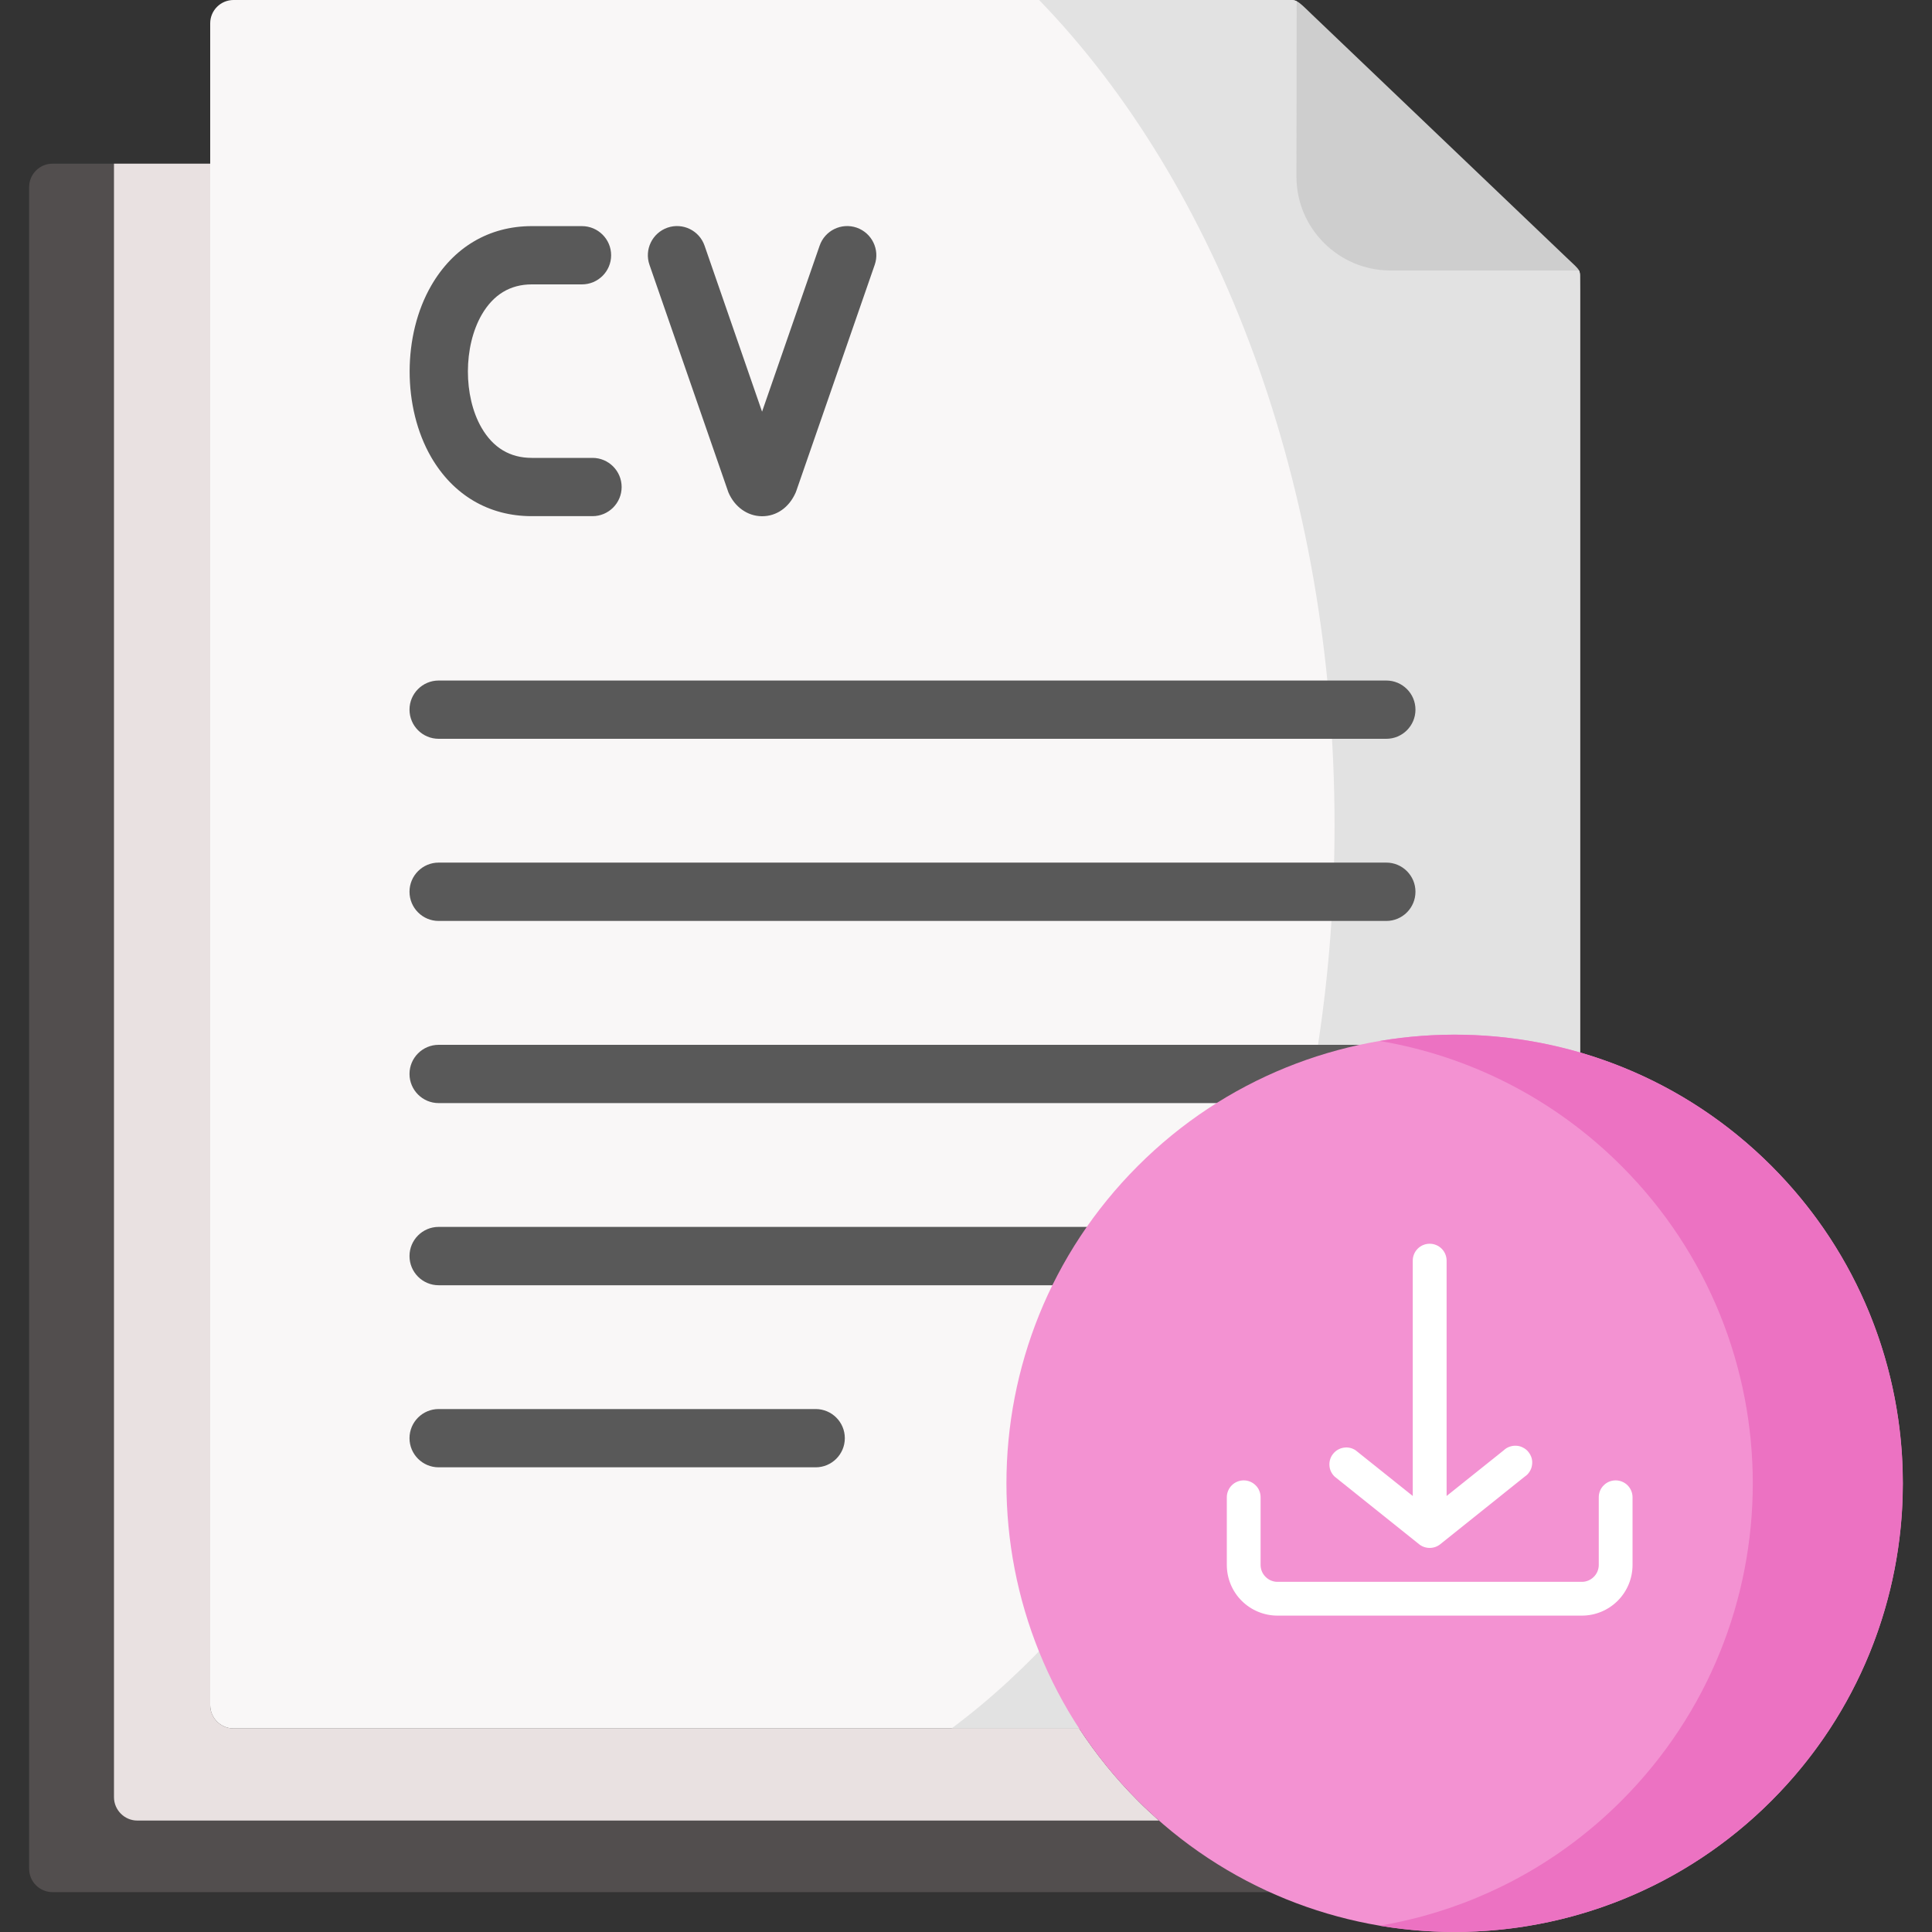 <svg width="25" height="25" viewBox="0 0 25 25" fill="none" xmlns="http://www.w3.org/2000/svg">
<rect x="0" y="0" width="25" height="25" fill="#333333" stroke="none"/>
<g clip-path="url(#clip0_53_119)">
<path fill-rule="evenodd" clip-rule="evenodd" d="M0.377 8.563V24.182C0.377 24.348 0.512 24.484 0.679 24.484H17.8C17.967 24.484 18.102 24.348 18.102 24.182V22.366L2.72 2.118H0.679C0.513 2.118 0.377 2.254 0.377 2.421V8.563Z" fill="#524E4E"/>
<path fill-rule="evenodd" clip-rule="evenodd" d="M2.72 2.118V22.064C2.72 22.229 2.855 22.366 3.022 22.366H7.825H18.102H20.144C20.31 22.366 20.446 22.229 20.446 22.064C20.446 11.699 20.446 15.046 20.446 3.755L20.445 3.568C20.445 3.54 20.442 3.52 20.432 3.5H17.99C17.322 3.5 16.777 2.954 16.777 2.287L16.779 0.016C16.755 0.004 16.732 0 16.701 0H16.475H3.022C2.855 0 2.72 0.135 2.72 0.302V2.118Z" fill="#F9F7F7"/>
<path fill-rule="evenodd" clip-rule="evenodd" d="M13.446 0C15.761 2.389 17.269 6.284 17.269 10.683C17.269 11.636 17.198 12.566 17.064 13.461C17.021 13.749 16.972 14.033 16.915 14.312C16.848 14.65 16.771 14.982 16.685 15.308C15.885 18.362 14.314 20.875 12.313 22.366H18.102H20.144C20.309 22.366 20.446 22.229 20.446 22.064V18.681V14.204V3.755L20.445 3.568C20.445 3.54 20.442 3.52 20.432 3.5L16.779 0.016C16.755 0.004 16.732 0 16.701 0H16.475L13.446 0Z" fill="#E2E2E2"/>
<path fill-rule="evenodd" clip-rule="evenodd" d="M16.779 0.016L16.776 2.287C16.776 2.954 17.322 3.5 17.99 3.5H20.432C20.412 3.46 20.365 3.424 20.274 3.336L16.974 0.185C16.872 0.087 16.825 0.038 16.779 0.016Z" fill="#CECECE"/>
<path d="M17.939 11.917H5.676C5.468 11.917 5.299 11.748 5.299 11.539C5.299 11.331 5.468 11.162 5.676 11.162H17.939C18.147 11.162 18.316 11.331 18.316 11.539C18.316 11.748 18.147 11.917 17.939 11.917Z" fill="#595959"/>
<path d="M17.939 9.56H5.676C5.468 9.56 5.299 9.391 5.299 9.183C5.299 8.975 5.468 8.806 5.676 8.806H17.939C18.147 8.806 18.316 8.975 18.316 9.183C18.316 9.391 18.147 9.56 17.939 9.56Z" fill="#595959"/>
<path d="M6.879 6.679C6.326 6.679 5.864 6.407 5.578 5.913C5.208 5.272 5.208 4.34 5.58 3.696C5.867 3.199 6.329 2.926 6.881 2.926H7.53C7.739 2.926 7.908 3.095 7.908 3.303C7.908 3.511 7.739 3.68 7.53 3.68H6.881C6.602 3.68 6.384 3.812 6.233 4.073C5.996 4.485 5.995 5.127 6.231 5.535C6.381 5.794 6.599 5.925 6.88 5.925H6.88H7.667C7.875 5.925 8.044 6.094 8.044 6.302C8.044 6.51 7.875 6.679 7.667 6.679H6.881C6.88 6.679 6.88 6.679 6.879 6.679Z" fill="#595959"/>
<path d="M9.862 6.68C9.86 6.68 9.859 6.68 9.857 6.68C9.671 6.678 9.505 6.559 9.425 6.37C9.422 6.362 9.419 6.355 9.417 6.347L8.404 3.426C8.336 3.23 8.44 3.015 8.637 2.946C8.834 2.878 9.049 2.982 9.117 3.179L9.861 5.327L10.606 3.179C10.674 2.982 10.889 2.878 11.086 2.946C11.283 3.015 11.387 3.23 11.319 3.426L10.306 6.347C10.303 6.357 10.299 6.367 10.295 6.376C10.21 6.567 10.049 6.68 9.862 6.68Z" fill="#595959"/>
<path d="M17.553 14.274H5.676C5.468 14.274 5.299 14.105 5.299 13.897C5.299 13.689 5.468 13.52 5.676 13.52H17.553C17.761 13.52 17.93 13.689 17.93 13.897C17.93 14.105 17.761 14.274 17.553 14.274Z" fill="#595959"/>
<path d="M14.133 16.631H5.676C5.468 16.631 5.299 16.462 5.299 16.253C5.299 16.045 5.468 15.876 5.676 15.876H14.133C14.342 15.876 14.511 16.045 14.511 16.253C14.511 16.462 14.342 16.631 14.133 16.631Z" fill="#595959"/>
<path d="M10.555 18.987H5.676C5.468 18.987 5.299 18.818 5.299 18.61C5.299 18.402 5.468 18.233 5.676 18.233H10.555C10.763 18.233 10.932 18.402 10.932 18.61C10.932 18.818 10.763 18.987 10.555 18.987Z" fill="#595959"/>
<path fill-rule="evenodd" clip-rule="evenodd" d="M1.475 7.638V23.256C1.475 23.422 1.612 23.558 1.777 23.558H14.996C14.904 23.475 14.811 23.39 14.722 23.3C14.432 23.009 14.179 22.695 13.964 22.366H12.313H7.825H3.022C2.855 22.366 2.72 22.229 2.72 22.064V2.118H1.475V7.638Z" fill="#E9E1E1"/>
<path fill-rule="evenodd" clip-rule="evenodd" d="M14.722 15.089C16.987 12.822 20.659 12.822 22.924 15.089C25.188 17.357 25.188 21.032 22.924 23.3C20.659 25.566 16.987 25.566 14.722 23.3C12.457 21.032 12.457 17.357 14.722 15.089Z" fill="#F392D2"/>
<path fill-rule="evenodd" clip-rule="evenodd" d="M20.983 15.089C23.247 17.357 23.247 21.032 20.983 23.3C20.244 24.04 19.354 24.538 18.413 24.795C18.228 24.845 18.041 24.886 17.853 24.919C18.683 25.059 19.538 25.017 20.354 24.795C21.295 24.538 22.185 24.04 22.924 23.3C23.968 22.255 24.53 20.909 24.613 19.542C24.626 19.31 24.626 19.077 24.613 18.846C24.53 17.48 23.968 16.134 22.924 15.089C22.101 14.265 21.093 13.74 20.033 13.515C19.316 13.363 18.575 13.348 17.853 13.47C18.999 13.663 20.099 14.204 20.983 15.089Z" fill="#EC72C2"/>
<path d="M21.125 20.25V19.375C21.125 19.317 21.102 19.261 21.061 19.22C21.02 19.179 20.964 19.156 20.906 19.156C20.848 19.156 20.793 19.179 20.752 19.22C20.71 19.261 20.688 19.317 20.688 19.375V20.25C20.688 20.308 20.665 20.364 20.623 20.405C20.582 20.446 20.527 20.469 20.469 20.469H16.531C16.473 20.469 16.418 20.446 16.377 20.405C16.335 20.364 16.312 20.308 16.312 20.25V19.375C16.312 19.317 16.29 19.261 16.248 19.22C16.207 19.179 16.152 19.156 16.094 19.156C16.036 19.156 15.98 19.179 15.939 19.22C15.898 19.261 15.875 19.317 15.875 19.375V20.25C15.875 20.424 15.944 20.591 16.067 20.714C16.19 20.837 16.357 20.906 16.531 20.906H20.469C20.643 20.906 20.81 20.837 20.933 20.714C21.056 20.591 21.125 20.424 21.125 20.25V20.25ZM19.729 19.108L18.636 19.983C18.597 20.014 18.549 20.03 18.5 20.03C18.451 20.03 18.403 20.014 18.364 19.983L17.271 19.108C17.231 19.07 17.206 19.019 17.203 18.965C17.199 18.91 17.215 18.856 17.25 18.813C17.284 18.77 17.333 18.741 17.387 18.733C17.441 18.724 17.496 18.736 17.542 18.767L18.281 19.358V16.312C18.281 16.255 18.304 16.199 18.345 16.158C18.386 16.117 18.442 16.094 18.5 16.094C18.558 16.094 18.614 16.117 18.655 16.158C18.696 16.199 18.719 16.255 18.719 16.312V19.358L19.458 18.767C19.48 18.746 19.506 18.73 19.535 18.72C19.563 18.71 19.594 18.706 19.624 18.708C19.654 18.71 19.683 18.718 19.71 18.733C19.737 18.747 19.761 18.766 19.779 18.79C19.798 18.814 19.812 18.841 19.82 18.87C19.828 18.899 19.829 18.93 19.824 18.96C19.82 18.99 19.809 19.018 19.792 19.044C19.776 19.07 19.755 19.091 19.729 19.108V19.108Z" fill="white"/>
</g>
<defs>
<clipPath id="clip0_53_119">
<rect width="25" height="25" fill="white"/>
</clipPath>
</defs>
</svg>
